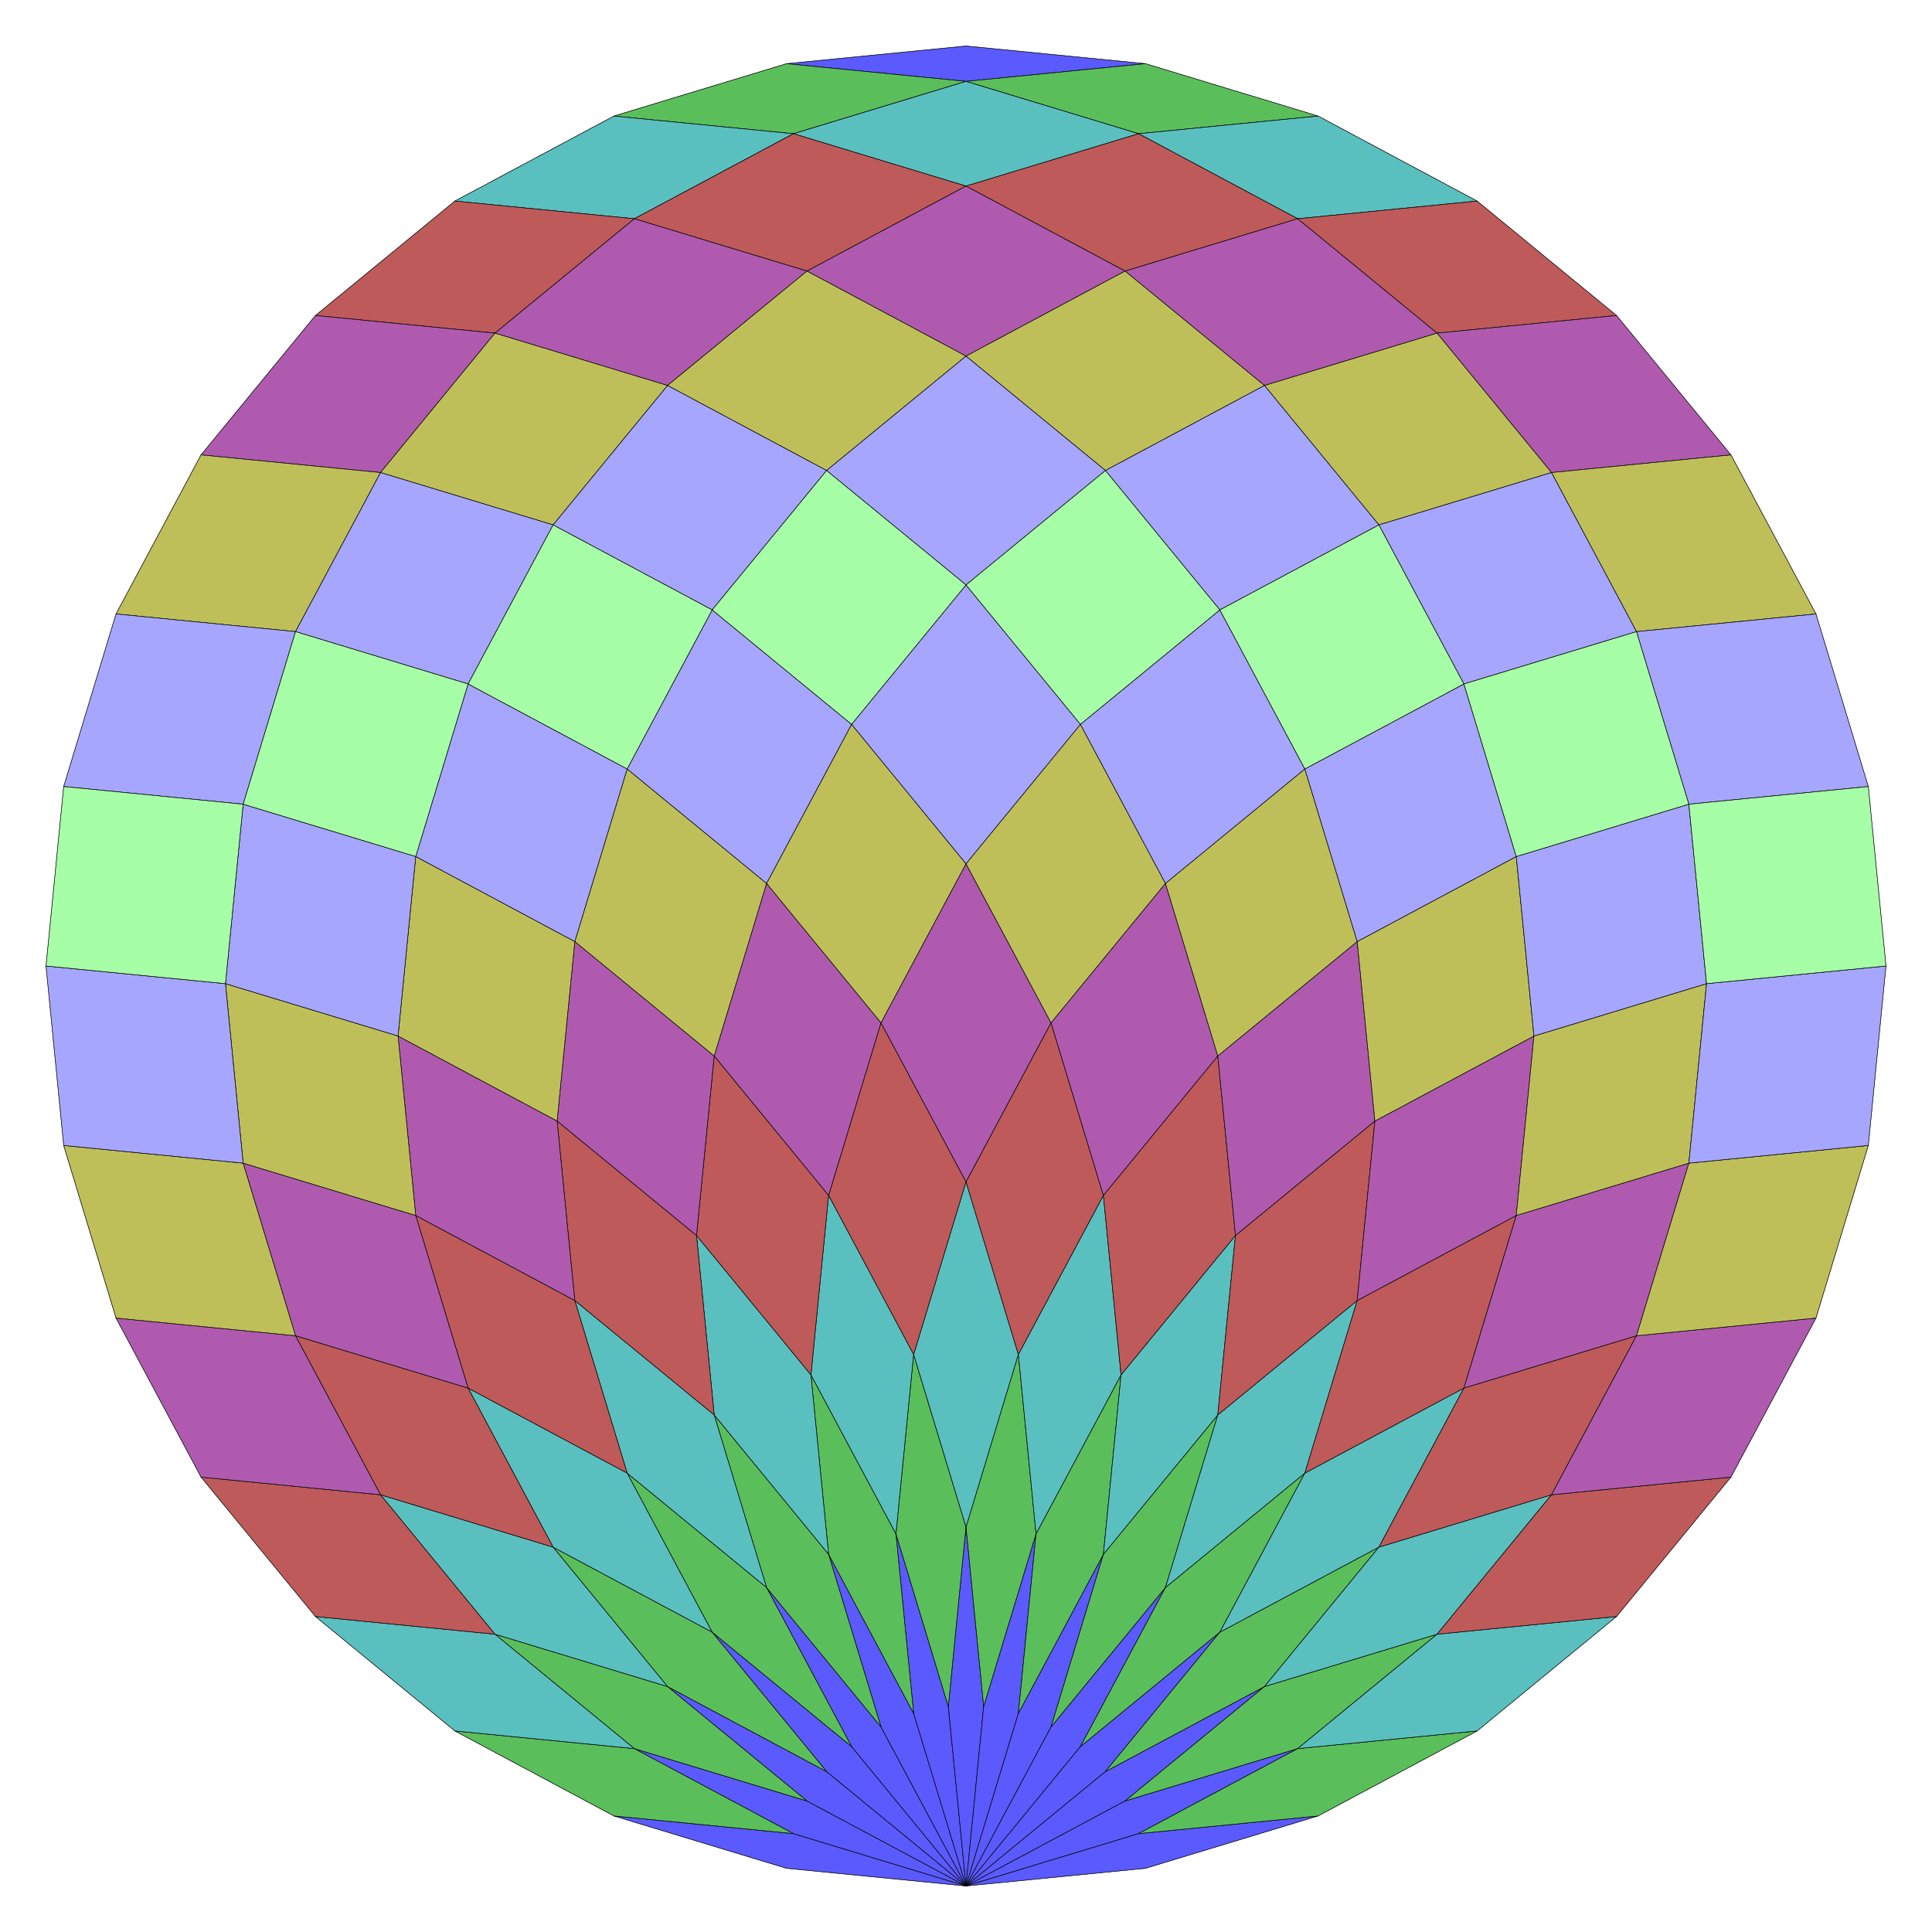 <?xml version="1.0" encoding="UTF-8" standalone="no"?>
<svg xmlns="http://www.w3.org/2000/svg" version="1.0" width="1000" height="1000" id="32-gon_rhombic_dissection.svg">
<!-- X Coordinate transform: fx(x)=(x+5.356206)*93.34966-->
<!-- Y Coordinate transform: fy(y)=(10.457355-y)*93.34966 -->
<!-- Dissect 2m-gon into rhombi -->
<g style="opacity:1.0;fill:#5a5aff;fill-opacity:1;stroke:#000000;stroke-width:0.25;stroke-opacity:1.00;"> <!-- group <Default> -->
<polygon points=" 500,976.19 407.1,967.041 317.77,939.943 410.67,949.093" />
<polygon points=" 500,976.19 410.67,949.093 328.343,905.088 417.673,932.186" />
<polygon points=" 500,976.19 417.673,932.186 345.513,872.965 427.84,916.97" />
<polygon points=" 500,976.19 427.84,916.97 368.619,844.81 440.78,904.03" />
<polygon points=" 500,976.19 440.78,904.03 396.775,821.703 455.995,893.864" />
<polygon points=" 500,976.19 455.995,893.864 428.897,804.533 472.902,886.86" />
<polygon points=" 500,976.19 472.902,886.86 463.752,793.96 490.85,883.29" />
<polygon points=" 500,976.19 490.85,883.29 500,790.39 509.15,883.29" />
<polygon points=" 500,976.19 509.15,883.29 536.248,793.96 527.098,886.86" />
<polygon points=" 500,976.19 527.098,886.86 571.103,804.533 544.005,893.864" />
<polygon points=" 500,976.19 544.005,893.864 603.225,821.703 559.22,904.03" />
<polygon points=" 500,976.19 559.22,904.03 631.381,844.81 572.16,916.97" />
<polygon points=" 500,976.19 572.16,916.97 654.487,872.965 582.327,932.186" />
<polygon points=" 500,976.19 582.327,932.186 671.657,905.088 589.33,949.093" />
<polygon points=" 500,976.19 589.33,949.093 682.23,939.943 592.9,967.041" />
<polygon points=" 592.9,32.959 500,42.109 407.1,32.959 500,23.81" />
</g>
<g style="opacity:1.0;fill:#5abf5a;fill-opacity:1;stroke:#000000;stroke-width:0.25;stroke-opacity:1.00;"> <!-- group g1 -->
<polygon points=" 410.67,949.093 317.77,939.943 235.443,895.938 328.343,905.088" />
<polygon points=" 417.673,932.186 328.343,905.088 256.183,845.867 345.513,872.965" />
<polygon points=" 427.84,916.97 345.513,872.965 286.292,800.805 368.619,844.81" />
<polygon points=" 440.78,904.03 368.619,844.81 324.615,762.483 396.775,821.703" />
<polygon points=" 455.995,893.864 396.775,821.703 369.677,732.373 428.897,804.533" />
<polygon points=" 472.902,886.86 428.897,804.533 419.747,711.633 463.752,793.96" />
<polygon points=" 490.85,883.29 463.752,793.96 472.902,701.06 500,790.39" />
<polygon points=" 509.15,883.29 500,790.39 527.098,701.06 536.248,793.96" />
<polygon points=" 527.098,886.86 536.248,793.96 580.253,711.633 571.103,804.533" />
<polygon points=" 544.005,893.864 571.103,804.533 630.323,732.373 603.225,821.703" />
<polygon points=" 559.22,904.03 603.225,821.703 675.385,762.483 631.381,844.81" />
<polygon points=" 572.16,916.97 631.381,844.81 713.708,800.805 654.487,872.965" />
<polygon points=" 582.327,932.186 654.487,872.965 743.817,845.867 671.657,905.088" />
<polygon points=" 589.33,949.093 671.657,905.088 764.557,895.938 682.23,939.943" />
<polygon points=" 407.1,32.959 500,42.109 410.67,69.207 317.77,60.057" />
<polygon points=" 592.9,32.959 682.23,60.057 589.33,69.207 500,42.109" />
</g>
<g style="opacity:1.0;fill:#5abfbf;fill-opacity:1;stroke:#000000;stroke-width:0.25;stroke-opacity:1.00;"> <!-- group g2 -->
<polygon points=" 328.343,905.088 235.443,895.938 163.282,836.718 256.183,845.867" />
<polygon points=" 345.513,872.965 256.183,845.867 196.962,773.707 286.292,800.805" />
<polygon points=" 368.619,844.81 286.292,800.805 242.288,718.478 324.615,762.483" />
<polygon points=" 396.775,821.703 324.615,762.483 297.517,673.153 369.677,732.373" />
<polygon points=" 428.897,804.533 369.677,732.373 360.527,639.473 419.747,711.633" />
<polygon points=" 463.752,793.96 419.747,711.633 428.897,618.733 472.902,701.06" />
<polygon points=" 500,790.39 472.902,701.06 500,611.73 527.098,701.06" />
<polygon points=" 536.248,793.96 527.098,701.06 571.103,618.733 580.253,711.633" />
<polygon points=" 571.103,804.533 580.253,711.633 639.473,639.473 630.323,732.373" />
<polygon points=" 603.225,821.703 630.323,732.373 702.483,673.153 675.385,762.483" />
<polygon points=" 631.381,844.81 675.385,762.483 757.713,718.478 713.708,800.805" />
<polygon points=" 654.487,872.965 713.708,800.805 803.038,773.707 743.817,845.867" />
<polygon points=" 671.657,905.088 743.817,845.867 836.718,836.718 764.557,895.938" />
<polygon points=" 317.77,60.057 410.67,69.207 328.343,113.212 235.443,104.062" />
<polygon points=" 500,42.109 589.33,69.207 500,96.305 410.67,69.207" />
<polygon points=" 682.23,60.057 764.557,104.062 671.657,113.212 589.33,69.207" />
</g>
<g style="opacity:1.0;fill:#bf5a5a;fill-opacity:1;stroke:#000000;stroke-width:0.25;stroke-opacity:1.00;"> <!-- group g3 -->
<polygon points=" 256.183,845.867 163.282,836.718 104.062,764.557 196.962,773.707" />
<polygon points=" 286.292,800.805 196.962,773.707 152.958,691.38 242.288,718.478" />
<polygon points=" 324.615,762.483 242.288,718.478 215.19,629.148 297.517,673.153" />
<polygon points=" 369.677,732.373 297.517,673.153 288.367,580.253 360.527,639.473" />
<polygon points=" 369.677,546.573 428.897,618.733 419.747,711.633 360.527,639.473" />
<polygon points=" 455.995,529.403 500,611.73 472.902,701.06 428.897,618.733" />
<polygon points=" 544.005,529.403 571.103,618.733 527.098,701.06 500,611.73" />
<polygon points=" 630.323,546.573 639.473,639.473 580.253,711.633 571.103,618.733" />
<polygon points=" 711.633,580.253 702.483,673.153 630.323,732.373 639.473,639.473" />
<polygon points=" 784.81,629.148 757.713,718.478 675.385,762.483 702.483,673.153" />
<polygon points=" 847.042,691.38 803.038,773.707 713.708,800.805 757.713,718.478" />
<polygon points=" 895.938,764.557 836.718,836.718 743.817,845.867 803.038,773.707" />
<polygon points=" 235.443,104.062 328.343,113.212 256.183,172.432 163.282,163.283" />
<polygon points=" 410.67,69.207 500,96.305 417.673,140.31 328.343,113.212" />
<polygon points=" 589.33,69.207 671.657,113.212 582.327,140.31 500,96.305" />
<polygon points=" 764.557,104.062 836.718,163.283 743.817,172.432 671.657,113.212" />
</g>
<g style="opacity:1.0;fill:#af5aaf;fill-opacity:1;stroke:#000000;stroke-width:0.25;stroke-opacity:1.00;"> <!-- group g4 -->
<polygon points=" 60.057,682.23 152.958,691.38 196.962,773.707 104.062,764.557" />
<polygon points=" 125.86,602.05 215.19,629.148 242.288,718.478 152.958,691.38" />
<polygon points=" 206.04,536.248 288.367,580.253 297.517,673.153 215.19,629.148" />
<polygon points=" 297.517,487.352 369.677,546.573 360.527,639.473 288.367,580.253" />
<polygon points=" 396.775,457.243 455.995,529.403 428.897,618.733 369.677,546.573" />
<polygon points=" 500,447.076 544.005,529.403 500,611.73 455.995,529.403" />
<polygon points=" 603.225,457.243 630.323,546.573 571.103,618.733 544.005,529.403" />
<polygon points=" 702.483,487.352 711.633,580.253 639.473,639.473 630.323,546.573" />
<polygon points=" 793.96,536.248 784.81,629.148 702.483,673.153 711.633,580.253" />
<polygon points=" 874.141,602.05 847.042,691.38 757.713,718.478 784.81,629.148" />
<polygon points=" 939.943,682.23 895.938,764.557 803.038,773.707 847.042,691.38" />
<polygon points=" 163.282,163.283 256.183,172.432 196.962,244.593 104.062,235.443" />
<polygon points=" 328.343,113.212 417.673,140.31 345.513,199.53 256.183,172.432" />
<polygon points=" 500,96.305 582.327,140.31 500,184.315 417.673,140.31" />
<polygon points=" 671.657,113.212 743.817,172.432 654.487,199.53 582.327,140.31" />
<polygon points=" 836.718,163.283 895.938,235.443 803.038,244.593 743.817,172.432" />
</g>
<g style="opacity:1.0;fill:#bfbf5a;fill-opacity:1;stroke:#000000;stroke-width:0.25;stroke-opacity:1.00;"> <!-- group g5 -->
<polygon points=" 32.959,592.9 125.86,602.05 152.958,691.38 60.057,682.23" />
<polygon points=" 116.71,509.15 206.04,536.248 215.19,629.148 125.86,602.05" />
<polygon points=" 215.19,443.348 297.517,487.352 288.367,580.253 206.04,536.248" />
<polygon points=" 324.615,398.022 396.775,457.243 369.677,546.573 297.517,487.352" />
<polygon points=" 440.78,374.916 500,447.076 455.995,529.403 396.775,457.243" />
<polygon points=" 559.22,374.916 603.225,457.243 544.005,529.403 500,447.076" />
<polygon points=" 675.385,398.022 702.483,487.352 630.323,546.573 603.225,457.243" />
<polygon points=" 784.81,443.348 793.96,536.248 711.633,580.253 702.483,487.352" />
<polygon points=" 883.29,509.15 874.141,602.05 784.81,629.148 793.96,536.248" />
<polygon points=" 967.041,592.9 939.943,682.23 847.042,691.38 874.141,602.05" />
<polygon points=" 104.062,235.443 196.962,244.593 152.958,326.92 60.057,317.77" />
<polygon points=" 256.183,172.432 345.513,199.53 286.292,271.691 196.962,244.593" />
<polygon points=" 417.673,140.31 500,184.315 427.84,243.535 345.513,199.53" />
<polygon points=" 582.327,140.31 654.487,199.53 572.16,243.535 500,184.315" />
<polygon points=" 743.817,172.432 803.038,244.593 713.708,271.691 654.487,199.53" />
<polygon points=" 895.938,235.443 939.943,317.77 847.042,326.92 803.038,244.593" />
</g>
<g style="opacity:1.0;fill:#a6a6ff;fill-opacity:1;stroke:#000000;stroke-width:0.25;stroke-opacity:1.00;"> <!-- group g6 -->
<polygon points=" 23.81,500 116.71,509.15 125.86,602.05 32.959,592.9" />
<polygon points=" 125.86,416.25 215.19,443.348 206.04,536.248 116.71,509.15" />
<polygon points=" 242.288,354.018 324.615,398.022 297.517,487.352 215.19,443.348" />
<polygon points=" 368.619,315.695 440.78,374.916 396.775,457.243 324.615,398.022" />
<polygon points=" 500,302.755 559.22,374.916 500,447.076 440.78,374.916" />
<polygon points=" 631.381,315.695 675.385,398.022 603.225,457.243 559.22,374.916" />
<polygon points=" 757.713,354.018 784.81,443.348 702.483,487.352 675.385,398.022" />
<polygon points=" 874.141,416.25 883.29,509.15 793.96,536.248 784.81,443.348" />
<polygon points=" 976.19,500 967.041,592.9 874.141,602.05 883.29,509.15" />
<polygon points=" 60.057,317.77 152.958,326.92 125.86,416.25 32.959,407.1" />
<polygon points=" 196.962,244.593 286.292,271.691 242.288,354.018 152.958,326.92" />
<polygon points=" 345.513,199.53 427.84,243.535 368.619,315.695 286.292,271.691" />
<polygon points=" 500,184.315 572.16,243.535 500,302.755 427.84,243.535" />
<polygon points=" 654.487,199.53 713.708,271.691 631.381,315.695 572.16,243.535" />
<polygon points=" 803.038,244.593 847.042,326.92 757.713,354.018 713.708,271.691" />
<polygon points=" 939.943,317.77 967.041,407.1 874.141,416.25 847.042,326.92" />
</g>
<g style="opacity:1.0;fill:#a6ffa6;fill-opacity:1;stroke:#000000;stroke-width:0.25;stroke-opacity:1.00;"> <!-- group g7 -->
<polygon points=" 32.959,407.1 125.86,416.25 116.71,509.15 23.81,500" />
<polygon points=" 152.958,326.92 242.288,354.018 215.19,443.348 125.86,416.25" />
<polygon points=" 286.292,271.691 368.619,315.695 324.615,398.022 242.288,354.018" />
<polygon points=" 427.84,243.535 500,302.755 440.78,374.916 368.619,315.695" />
<polygon points=" 572.16,243.535 631.381,315.695 559.22,374.916 500,302.755" />
<polygon points=" 713.708,271.691 757.713,354.018 675.385,398.022 631.381,315.695" />
<polygon points=" 847.042,326.92 874.141,416.25 784.81,443.348 757.713,354.018" />
<polygon points=" 967.041,407.1 976.19,500 883.29,509.15 874.141,416.25" />
</g>
<g style="stroke:#000000;stroke-width:0.25;stroke-opacity:0.50;fill-opacity:0.0">
<!-- Group: <Default>-->
<polygon points=" 500,976.19 407.1,967.041 317.77,939.943 235.443,895.938 163.282,836.718 104.062,764.557 60.057,682.23 32.959,592.9 23.81,500 32.959,407.1 60.057,317.77 104.062,235.443 163.282,163.283 235.443,104.062 317.77,60.057 407.1,32.959 500,23.81 592.9,32.959 682.23,60.057 764.557,104.062 836.718,163.283 895.938,235.443 939.943,317.77 967.041,407.1 976.19,500 967.041,592.9 939.943,682.23 895.938,764.557 836.718,836.718 764.557,895.938 682.23,939.943 592.9,967.041" />
<polyline points=" 500,976.19 410.67,949.093 317.77,939.943" />
<polyline points=" 500,976.19 417.673,932.186 328.343,905.088 235.443,895.938" />
<polyline points=" 500,976.19 427.84,916.97 345.513,872.965 256.183,845.867 163.282,836.718" />
<polyline points=" 500,976.19 440.78,904.03 396.775,821.703 369.677,732.373 360.527,639.473 369.677,546.573 396.775,457.243 440.78,374.916 500,302.755 572.16,243.535 654.487,199.53 743.817,172.432 836.718,163.283" />
<polyline points=" 500,976.19 455.995,893.864 396.775,821.703 324.615,762.483 242.288,718.478 152.958,691.38 60.057,682.23" />
<polyline points=" 500,976.19 472.902,886.86 428.897,804.533 369.677,732.373 297.517,673.153 215.19,629.148 125.86,602.05 32.959,592.9" />
<polyline points=" 500,976.19 490.85,883.29 463.752,793.96 419.747,711.633 360.527,639.473 288.367,580.253 206.04,536.248 116.71,509.15 23.81,500" />
<polyline points=" 500,976.19 509.15,883.29 536.248,793.96 580.253,711.633 639.473,639.473 711.633,580.253 793.96,536.248 883.29,509.15 976.19,500" />
<polyline points=" 500,976.19 527.098,886.86 536.248,793.96 527.098,701.06 500,611.73 455.995,529.403 396.775,457.243 324.615,398.022 242.288,354.018 152.958,326.92 60.057,317.77" />
<polyline points=" 500,976.19 544.005,893.864 571.103,804.533 580.253,711.633 571.103,618.733 544.005,529.403 500,447.076 440.78,374.916 368.619,315.695 286.292,271.691 196.962,244.593 104.062,235.443" />
<polyline points=" 500,976.19 559.22,904.03 603.225,821.703 630.323,732.373 639.473,639.473 630.323,546.573 603.225,457.243 559.22,374.916 500,302.755 427.84,243.535 345.513,199.53 256.183,172.432 163.282,163.283" />
<polyline points=" 500,976.19 572.16,916.97 654.487,872.965 743.817,845.867 836.718,836.718" />
<polyline points=" 500,976.19 582.327,932.186 654.487,872.965 713.708,800.805 757.713,718.478 784.81,629.148 793.96,536.248 784.81,443.348 757.713,354.018 713.708,271.691 654.487,199.53 582.327,140.31 500,96.305 410.67,69.207 317.77,60.057" />
<polyline points=" 500,976.19 589.33,949.093 671.657,905.088 743.817,845.867 803.038,773.707 847.042,691.38 874.141,602.05 883.29,509.15 874.141,416.25 847.042,326.92 803.038,244.593 743.817,172.432 671.657,113.212 589.33,69.207 500,42.109 407.1,32.959" />
<polyline points=" 410.67,949.093 328.343,905.088 256.183,845.867 196.962,773.707 152.958,691.38 125.86,602.05 116.71,509.15 125.86,416.25 152.958,326.92 196.962,244.593 256.183,172.432 328.343,113.212 410.67,69.207 500,42.109 592.9,32.959" />
<polyline points=" 417.673,932.186 345.513,872.965 286.292,800.805 242.288,718.478 215.19,629.148 206.04,536.248 215.19,443.348 242.288,354.018 286.292,271.691 345.513,199.53 417.673,140.31 500,96.305 589.33,69.207 682.23,60.057" />
<polyline points=" 427.84,916.97 368.619,844.81 324.615,762.483 297.517,673.153 288.367,580.253 297.517,487.352 324.615,398.022 368.619,315.695 427.84,243.535 500,184.315 582.327,140.31 671.657,113.212 764.557,104.062" />
<polyline points=" 440.78,904.03 368.619,844.81 286.292,800.805 196.962,773.707 104.062,764.557" />
<polyline points=" 455.995,893.864 428.897,804.533 419.747,711.633 428.897,618.733 455.995,529.403 500,447.076 559.22,374.916 631.381,315.695 713.708,271.691 803.038,244.593 895.938,235.443" />
<polyline points=" 472.902,886.86 463.752,793.96 472.902,701.06 500,611.73 544.005,529.403 603.225,457.243 675.385,398.022 757.713,354.018 847.042,326.92 939.943,317.77" />
<polyline points=" 490.85,883.29 500,790.39 527.098,701.06 571.103,618.733 630.323,546.573 702.483,487.352 784.81,443.348 874.141,416.25 967.041,407.1" />
<polyline points=" 509.15,883.29 500,790.39 472.902,701.06 428.897,618.733 369.677,546.573 297.517,487.352 215.19,443.348 125.86,416.25 32.959,407.1" />
<polyline points=" 527.098,886.86 571.103,804.533 630.323,732.373 702.483,673.153 784.81,629.148 874.141,602.05 967.041,592.9" />
<polyline points=" 544.005,893.864 603.225,821.703 675.385,762.483 757.713,718.478 847.042,691.38 939.943,682.23" />
<polyline points=" 559.22,904.03 631.381,844.81 713.708,800.805 803.038,773.707 895.938,764.557" />
<polyline points=" 572.16,916.97 631.381,844.81 675.385,762.483 702.483,673.153 711.633,580.253 702.483,487.352 675.385,398.022 631.381,315.695 572.16,243.535 500,184.315 417.673,140.31 328.343,113.212 235.443,104.062" />
<polyline points=" 582.327,932.186 671.657,905.088 764.557,895.938" />
<polyline points=" 589.33,949.093 682.23,939.943" />
</g>
</svg>
